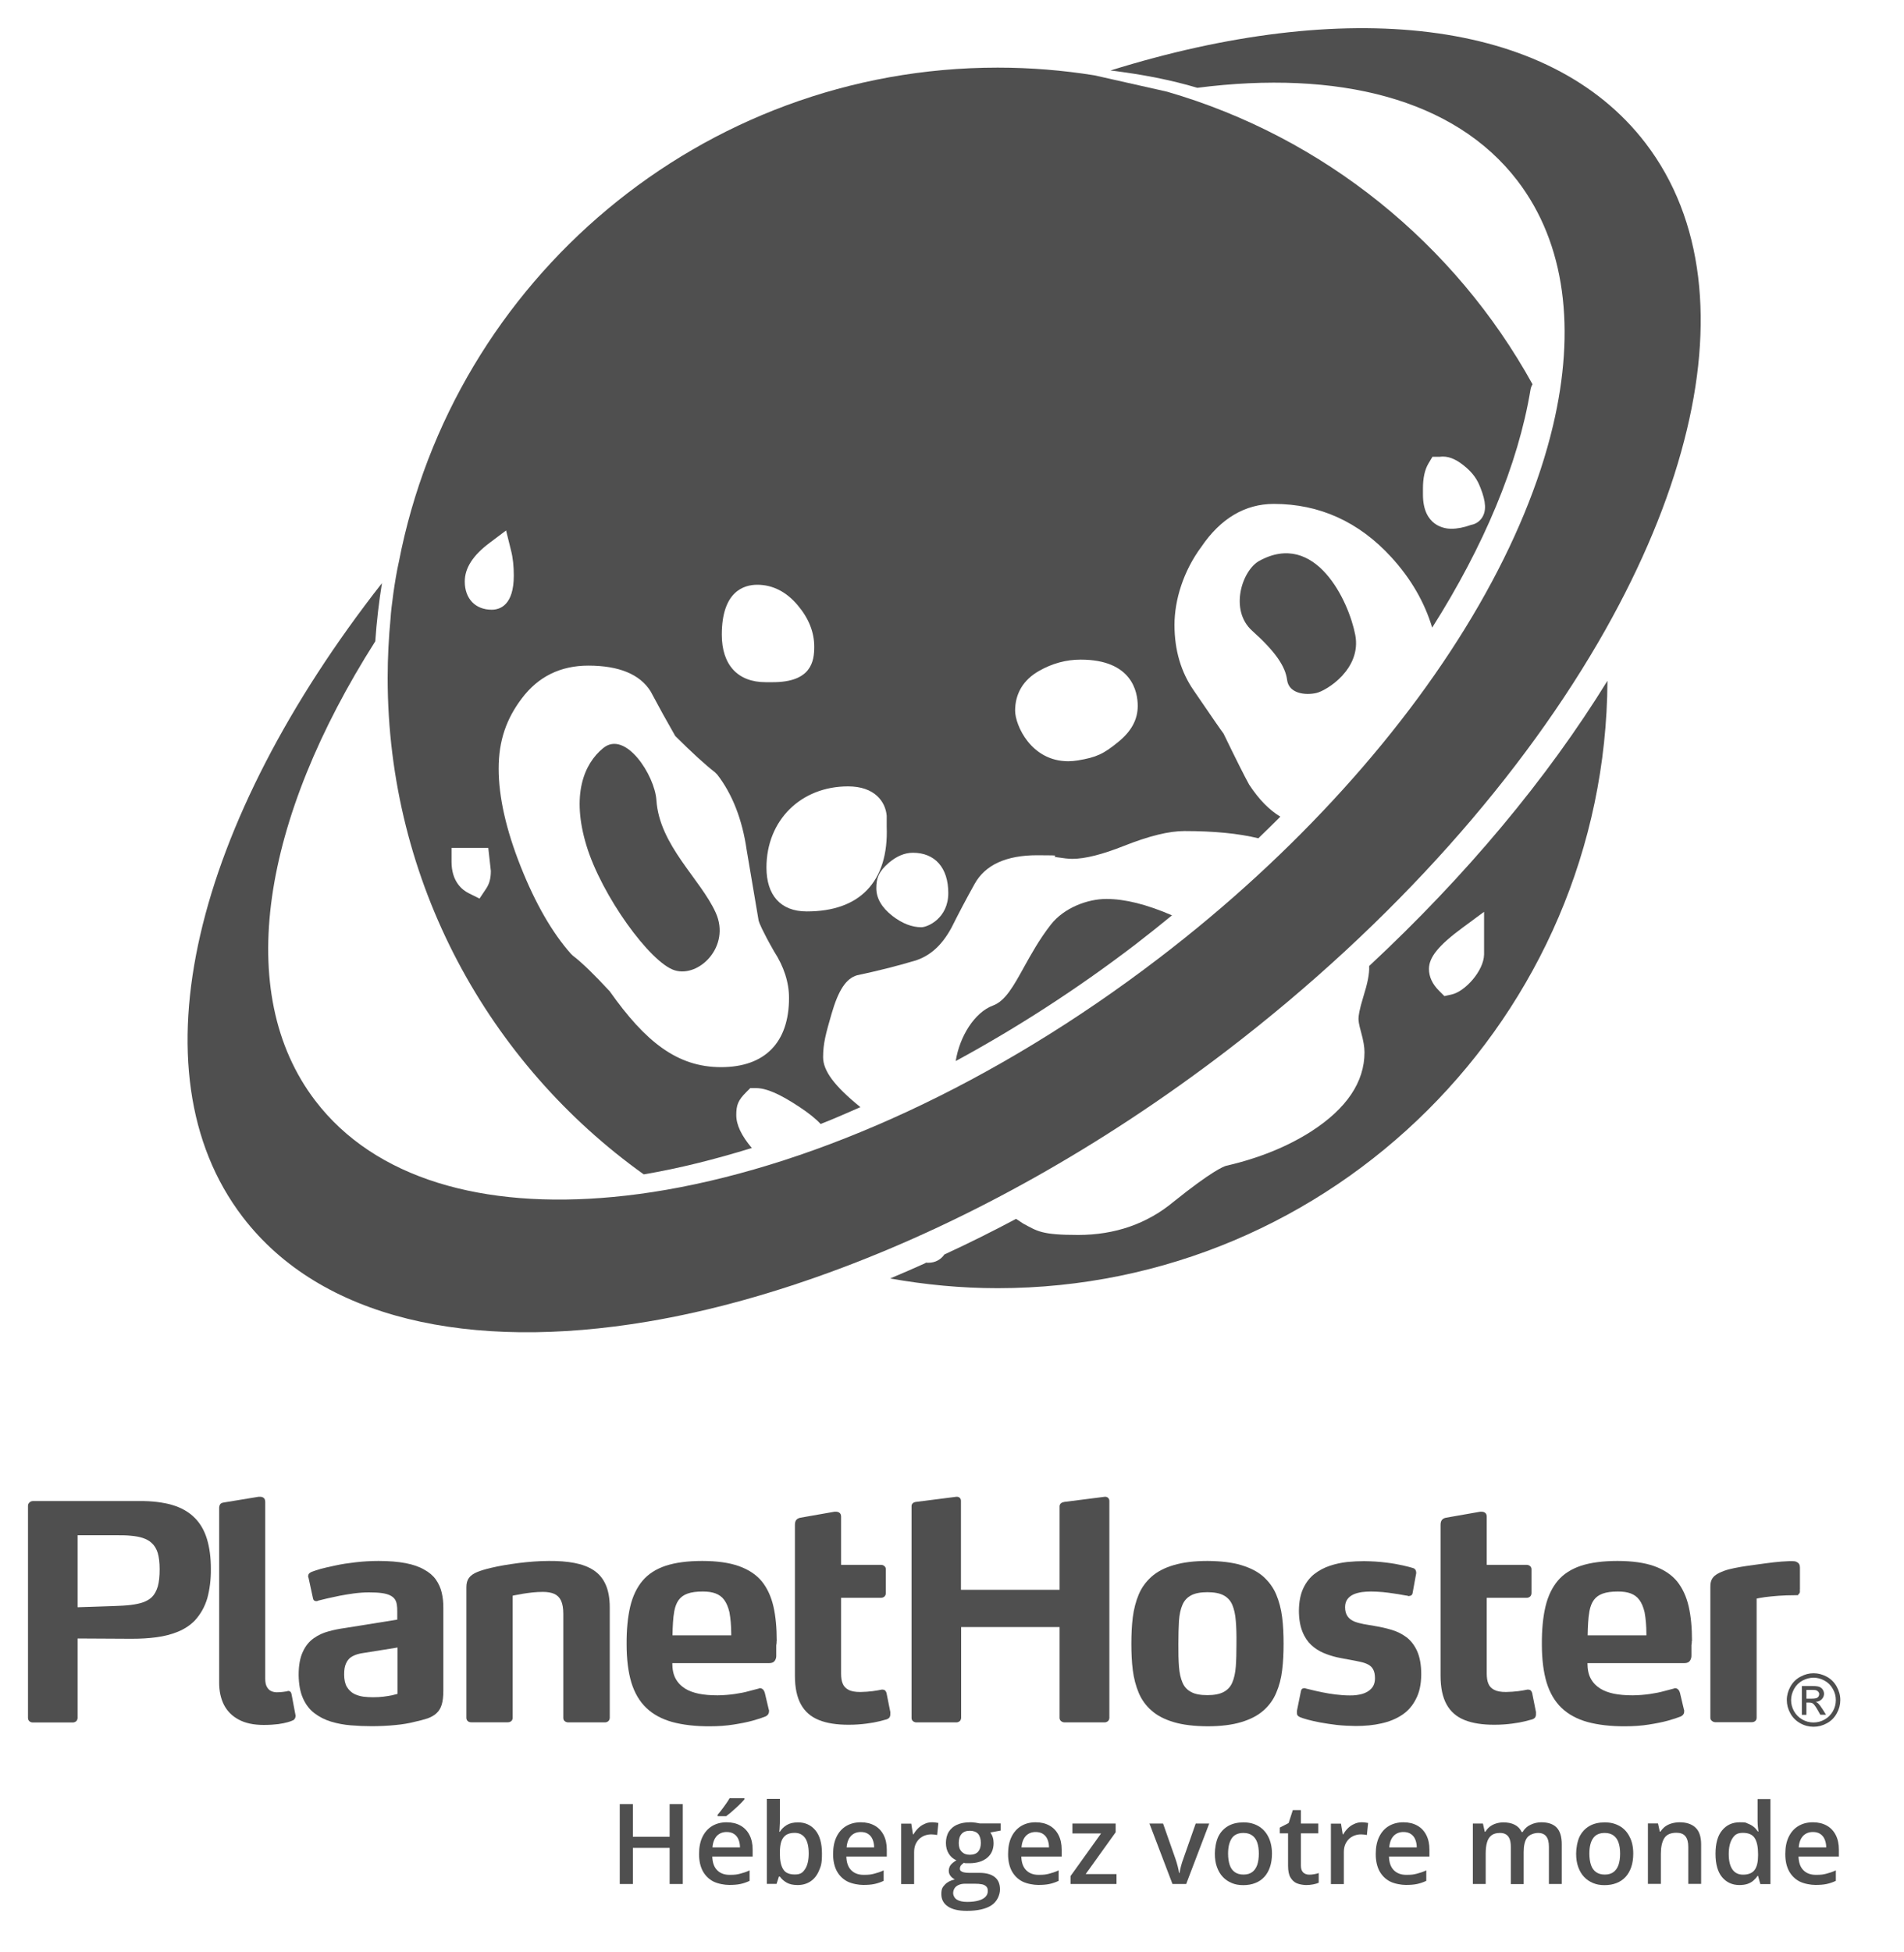 <?xml version="1.0" encoding="UTF-8"?>
<svg id="Layer_1" xmlns="http://www.w3.org/2000/svg" version="1.1" viewBox="0 0 2000 2050">
  <!-- Generator: Adobe Illustrator 29.1.0, SVG Export Plug-In . SVG Version: 2.1.0 Build 142)  -->
  <defs>
    <style>
      .st0 {
        isolation: isolate;
      }

      .st1 {
        fill: #4f4f4f;
      }
    </style>
  </defs>
  <g id="Layer_11" data-name="Layer_1">
    <g>
      <g>
        <g>
          <path class="st1" d="M1149.6,79.1c-33.1-5.3-67-8.1-101.6-8.1-311.6,0-571.9,223.6-629,518.8-4.3,18.8-8.3,49.9-8.7,58.9-2,20.8-3.1,41.8-3.1,63,0,214.8,106.3,405.1,269,521.4,36.8-6.2,74.9-15.8,113.5-27.7-10.9-13-16.3-24.2-16.3-34.6s1.8-15.4,10.5-24.1l4.2-4.2h5.9c10.9,0,24.8,6,45.3,19.5,10.3,6.8,17.5,12.6,22.7,18.2,13.9-5.4,27.8-11.6,41.8-17.7-27.3-22.1-39.2-38.1-39.2-52.5s2.9-24.7,8.8-45.2c7.3-25.3,15.4-37.5,27-40.8,20.9-4.4,40.8-9.4,60.1-15.1,16.2-4.8,28.9-16.2,39-34.9,7.5-15,15.6-30.4,24.2-45.8,11.1-20.1,33.3-30.2,65.8-30.2s11.6.7,20.6,2.1c7.1,1.1,12.5,1.7,16.2,1.7,13.4,0,31.6-4.6,54.3-13.6,26.5-10.5,47.3-15.6,63.6-15.6,30.9,0,56.6,2.5,77.6,7.6,7.8-7.5,15.5-15.1,23.1-22.7-11.4-6.9-22.3-17.7-32.8-33.7-4.7-8.5-13.6-26.1-26.9-53.6-2.9-3.8-10.1-14.2-31.2-45.1-13.4-19.2-20.3-42.4-20.3-68.9s9.5-56.8,28.2-82c20.2-29.8,45.9-45.1,76.2-45.1,47.9,0,89.4,18.8,123.4,56,20.6,22.5,34.9,47.3,42.9,73.9,54.1-85.4,90.2-170.9,103.3-250,.3-2,1.1-3.8,2.1-5.5-81.4-147.4-219.1-259.5-383.8-307.2l-76.4-17.2ZM1494.7,513c0-11.2,1.9-19.8,5.8-26.4l4.2-7h8.1c0,0,1.3-.2,2.8-.2,7.9,0,15.8,3.8,25.1,12,9.6,8.4,12.6,16.3,14.5,21,5.8,14.7,6.2,24.3,1.4,31.4-2.7,3.9-6.6,6.5-11.2,7.3-7.8,2.8-14.7,4.1-21.1,4.1s-29.6-2.6-29.6-35.9v-6.3h0ZM1091.2,704.6c13.9-8,28.7-12,43.9-12,54.1,0,60,34,60,48.6s-6.9,26.8-20.4,37.8c-15.5,12.7-23.1,16.2-42.3,19.4-3.6.6-7,.9-10.3.9-39.2,0-55.8-38-55.8-53.1,0-17.9,8.6-32.3,24.9-41.6ZM958.9,895.4c23.3,0,37.2,15.8,37.2,42.3s-21.7,35.9-28.3,35.9c-10,0-20.2-4-30.4-11.9-11.3-8.8-16.9-18.6-16.9-29.1s2.3-17.4,13.3-26.8c8.2-6.9,16.6-10.4,25.1-10.4ZM931.4,856.5v11.4c1.1,28.8-5.9,51.4-20.7,66.7-14.4,14.9-35.7,22.4-63.3,22.4s-42.3-17.2-42.3-46.1c0-49.4,36-85.2,85.7-85.2,28,0,39.3,16,40.6,30.8ZM795.4,614c16.2,0,30.6,7.3,42.6,21.6,11.5,13.6,17.3,28.2,17.3,43.5s-3.1,37.2-43.5,37.2h-7.6c-29.3,0-46-18.2-46-49.9,0-45.6,23.3-52.4,37.2-52.4ZM618,698.9c32.2,0,54.2,9.1,65.4,27,8.6,16.2,17.1,31.6,25.9,46.9,17.5,17.4,31.5,30.2,41.6,38l2.6,2.6c15.8,20.5,26.2,47.1,30.8,79l12.6,74.4c.5,1.9,3.7,10.3,16.1,32,10.4,16,15.8,32.7,15.8,49,0,46.8-25.3,72.7-71.4,72.7s-79.6-26.8-116.9-79.6c-16-17.3-29.4-30.4-38.7-37.4l-2.1-2c-19.7-22.2-37.4-53-52.7-91.5-15.4-38.7-23.2-73.3-23.2-102.9s8.2-52.5,24.4-73.9c17.2-22.8,40.6-34.3,69.8-34.3ZM514.3,570l17.3-13,5.2,21c2,7.8,2.9,16.7,2.9,26.3,0,31.2-14.5,35.9-23.2,35.9-17.2,0-28.3-11.6-28.3-29.6,0-14.2,8.6-27.5,26.1-40.6ZM474.3,890.3h38.6l2.7,24.2c0,7.9-1.6,13.5-4.9,18.5l-7,10.5-11.3-5.6c-6.8-3.4-18.1-12.1-18.1-33.1v-14.5Z"/>
          <path class="st1" d="M1432.1,1046.5c-4.4,14.2-5.1,20.5-5.1,23s.3,5.6,2.6,13.9c2.5,8.9,3.7,16,3.7,21.5,0,31.3-18.9,59.2-56,83.1-25,16-55.1,28.2-89.4,36.1-2.6.7-15,5.5-55.1,37.7-27.7,23.1-61.5,34.9-100.3,34.9s-42.7-4-57.5-11.8c-2.9-1.9-5.2-3.5-7.7-5.1-25,13.3-50.1,25.8-75.3,37.4-3.6,5.2-9.4,8.7-16.8,8.7s-1-.2-1.6-.3c-12.9,5.8-25.7,11.4-38.6,16.8,36.7,6.5,74.3,10.2,112.8,10.2,352.3,0,639-285.9,640.7-637.8-63.5,103-148.7,204.9-250.3,299.5v.7c.3,7.5-1.7,17.5-6.1,31.5ZM1536,974.3l22.9-16.9v44.9c-.4,17.3-20.1,38.8-34,41.9l-7.7,1.7-5.6-5.6c-7-7-10.6-14.7-10.6-22.9,0-12.3,10.2-24.8,35-43.1Z"/>
          <path class="st1" d="M1382.5,727.7c11.2-2.5,47.9-25.5,41.1-61s-41.7-110.2-100.8-77.8c-18.2,10-31.7,51.7-7.5,73.4s34.9,37.3,36.7,51.7c1.9,14.4,19.3,16.2,30.5,13.7Z"/>
          <path class="st1" d="M1231.1,961.1c-26.9-11.6-49.5-17.2-69-17.2s-44.4,9.1-58.4,27.1c-12,15.4-20.6,31-28.2,44.7-10.9,19.7-19.5,35.3-32.4,40.1-19.3,7.1-35.1,32.3-39.2,58.3,64.2-34.8,127.8-75.8,188.6-122.3,13.1-10.1,25.9-20.3,38.6-30.7Z"/>
          <path class="st1" d="M708.6,1018.8c25.6,8,59.2-25.1,43.2-60.5s-59.1-70.5-62.3-118.1c-1.7-26.1-32.5-73.9-55.9-54.7-20.5,16.7-33.6,49.6-17.6,102.3s67,123,92.6,131Z"/>
        </g>
        <path class="st1" d="M1728.5,150.3C1627.1,17.9,1411.9-2.5,1166.5,74c33.8,4.1,64.1,10.1,91.2,18.2,147.3-18.9,270.1,11.2,336.2,97.5,50.9,66.5,61.2,156.7,37.4,257.3-28.4,120-105.4,254.8-220.9,382.2-55.7,61.5-120.3,121.3-192.8,176.7-173.1,132.5-358,215.6-517.7,243.4-19,3.3-37.6,5.8-55.8,7.5-137,12.9-250.2-19.1-312.8-100.9-86.9-113.6-55.6-296.4,62.9-482.5,1.4-20.7,3.8-41,7-61.1-196.3,250.5-263.7,512.1-146.3,665.5,82,107.2,238.6,141.3,425.4,109.9,65-10.9,133.7-30,204.1-56.5,132.7-49.9,271.7-126.6,404.7-228.4,175.7-134.5,312.1-290.5,397.3-441.6,38.3-68,66.3-135,82.7-198.6,31.8-122.2,20.8-232.1-40.6-312.3Z"/>
      </g>
      <g>
        <path class="st1" d="M1897.6,1783.6h5.9c2.8,0,4.8-.4,5.8-1.3,1-.8,1.6-2,1.6-3.4s-.3-1.7-.8-2.4c-.5-.7-1.2-1.2-2.1-1.6s-2.5-.5-4.9-.5h-5.6v9.2h0ZM1892.7,1800.6v-30.3h10.4c3.6,0,6.1.3,7.7.8,1.6.6,2.9,1.5,3.8,2.9s1.4,2.9,1.4,4.4c0,2.2-.8,4.1-2.4,5.8-1.6,1.6-3.7,2.6-6.3,2.8,1.1.4,1.9,1,2.6,1.6,1.2,1.2,2.7,3.2,4.5,6l3.7,5.9h-6l-2.7-4.8c-2.1-3.7-3.8-6.1-5.1-7-.9-.7-2.2-1-3.9-1h-2.9v12.9h-4.8ZM1905,1761.6c-4,0-7.8,1-11.6,3-3.7,2-6.7,4.9-8.8,8.7-2.1,3.8-3.2,7.7-3.2,11.8s1,7.9,3.1,11.7c2.1,3.7,5,6.6,8.7,8.7s7.6,3.1,11.7,3.1,8-1,11.7-3.1,6.6-5,8.7-8.7,3.1-7.6,3.1-11.7-1-8-3.2-11.8c-2.1-3.8-5-6.7-8.8-8.7-3.6-2-7.4-3-11.4-3ZM1905,1756.9c4.7,0,9.3,1.2,13.8,3.6s8,5.9,10.5,10.4,3.8,9.2,3.8,14.1-1.2,9.5-3.7,14-5.9,8-10.4,10.4c-4.5,2.5-9.1,3.7-14,3.7s-9.6-1.2-14-3.7c-4.5-2.5-8-6-10.4-10.4-2.5-4.5-3.7-9.1-3.7-14s1.3-9.6,3.8-14.1,6-8,10.6-10.4c4.4-2.4,9-3.6,13.7-3.6Z"/>
        <path class="st1" d="M167.7,1647.7c0,7.2-.6,13.1-1.9,17.9-1.4,4.7-3.4,8.5-6.2,11.3-2.5,2.4-5.6,4.2-9.3,5.5s-8,2.2-13,2.8c-4.9.6-10.5.9-16.7,1.1l-39.1,1.3v-75.6h40c5.7,0,10.9,0,15.6.5,4.8.4,9,1.1,12.7,2.3,3.7,1.2,6.9,2.9,9.5,5.3,2.8,2.5,5,6,6.4,10.5,1.3,4.5,2,10.2,2,17.1M221.5,1647.4c0-12.1-1.4-22.5-4.1-31.4-2.7-8.9-6.9-16.2-12.6-22-6.3-6.4-14.3-11-24-13.8s-21.1-4.2-34-4.1H34.7c-1.5,0-2.7.5-3.7,1.5-1.1.9-1.6,2.1-1.6,3.6v222.7c.1,1.4.5,2.6,1.5,3.4.9.8,2.1,1.3,3.6,1.3h41.9c1.5,0,2.6-.5,3.6-1.3.9-.8,1.4-2,1.5-3.4v-83.5l55.1.3h2.2c9,0,17.5-.5,25.7-1.6,8.1-1.1,15.6-3,22.4-5.8,6.8-2.8,12.6-6.6,17.5-11.5,6.2-6.7,10.7-14.6,13.4-23.8,2.5-9.3,3.8-19.5,3.7-30.6Z"/>
        <path class="st1" d="M310.4,1800.9l-4.1-21.7c-.2-1.1-.5-2-1.1-2.7s-1.5-1-2.7-1-.3,0-.5.2-.3.2-.5.2c-1.3.2-2.7.4-4.4.6-1.7.2-3.8.4-6.3.4-2,0-4-.4-5.8-1.2-1.9-.8-3.4-2.3-4.6-4.4-1.2-2-1.8-4.9-1.8-8.6v-185.7c-.1-1.9-.5-3.3-1.5-4.1-.9-.8-2.3-1.3-3.8-1.3h-1.6l-36.5,6c-2,.3-3.4.9-4,2-.7,1.1-1.1,2.6-1,4.6v182.7c0,8.8,1.7,16.5,5,23.1,3.4,6.6,8.5,11.8,15.4,15.5,6.9,3.8,15.8,5.7,26.5,5.7,6.1,0,11.2-.4,15.3-.9,4.1-.6,7.5-1.3,9.9-2s4.1-1.3,5-1.8c.2,0,.6-.2,1.1-.5.5-.4.9-.9,1.4-1.6.4-.7.6-1.6.7-2.6v-.9h-.1Z"/>
        <path class="st1" d="M417.5,1778.6c-1.4.4-3.4.9-5.9,1.5-2.6.5-5.5,1-8.9,1.4s-7,.6-11,.6c-3.2,0-6.6-.2-10-.6-3.5-.5-6.8-1.5-9.8-3-3-1.6-5.5-4-7.5-7.2-1.9-3.2-2.9-7.6-2.9-13s.6-8.5,1.8-11.3c1.2-2.9,2.8-5,4.9-6.6,2.1-1.5,4.5-2.6,7.1-3.4s5.6-1.3,8.6-1.7l33.7-5.4v48.7h-.1ZM465.7,1775.4v-86.6c.1-5.9-.5-11.4-1.7-16.5s-3.3-9.7-6.2-13.8c-2.9-4.1-7-7.6-12.2-10.4-5.1-3-11.7-5.3-19.6-6.8s-17.3-2.3-28.3-2.3c-8.5,0-16.5.5-24.2,1.4s-14.6,1.9-20.9,3.3c-6.3,1.3-11.6,2.5-16,3.7-4.3,1.3-7.3,2.3-9.1,3-.8.3-1.7.8-2.5,1.5s-1.3,1.8-1.3,3.2,0,.6.1.8c0,.2.1.5.3.8l4.7,21.7c.2.9.5,1.6,1.2,2.1.6.5,1.4.7,2.3.7s.7,0,1.1-.2.8-.3,1.1-.4c2.2-.5,5.1-1.2,9-2.2,3.8-.9,8.1-1.8,13-2.8,4.8-.9,9.9-1.8,15.2-2.5,5.3-.7,10.6-1.1,15.7-1.1s9.7.2,13.4.7c3.7.5,6.7,1.3,8.9,2.4,2.2,1.1,3.8,2.4,4.9,3.9s1.8,3.4,2.2,5.6c.4,2.2.5,4.7.5,7.5v8.5l-54.8,8.8c-5.8.8-11.6,1.9-17.3,3.5-5.7,1.5-11,3.9-15.7,7.3-4.7,3.3-8.6,8-11.4,14.2-2.9,6.1-4.4,14.2-4.4,24.2.1,9.8,1.6,18,4.5,24.5,2.9,6.6,6.9,11.8,12,15.7,5.1,3.9,10.9,6.9,17.5,8.9s13.5,3.3,20.8,3.9,14.6.9,22,.9,17.4-.4,24.8-1.2c7.5-.7,14.1-1.8,19.9-3.3,5.4-1.2,10.1-2.4,14-3.7,3.8-1.4,7-3.2,9.4-5.5,2.5-2.3,4.3-5.3,5.4-9,1.1-3.6,1.7-8.5,1.7-14.4Z"/>
        <path class="st1" d="M636.1,1663.6c-2.9-6.4-7.1-11.3-12.6-14.9s-12.2-6.1-20.1-7.6c-7.9-1.5-16.8-2.2-26.9-2.1-5,0-10.2.2-15.6.6-5.4.4-10.8.9-16.2,1.6s-10.5,1.5-15.4,2.3-9.3,1.8-13.3,2.7c-6.1,1.4-11,2.9-14.9,4.5-3.8,1.6-6.7,3.6-8.5,6.1-1.8,2.4-2.7,5.6-2.7,9.6v137.3c0,1.4.5,2.6,1.4,3.4.8.8,2.1,1.3,3.7,1.3h38.4c1.6,0,2.8-.5,3.7-1.3s1.4-2,1.4-3.4v-128.2c0,0,1-.3,2.9-.6,1.9-.4,4.4-.9,7.5-1.4s6.5-1,10.2-1.4,7.5-.6,11.2-.6c4.8,0,8.8.7,12,2.1,3.2,1.5,5.5,3.8,7.1,7.2,1.5,3.4,2.3,7.9,2.3,13.7v109.3c0,1.4.5,2.6,1.5,3.4.9.8,2.3,1.3,3.8,1.3h38.4c1.5,0,2.6-.5,3.6-1.3.9-.8,1.4-2,1.5-3.4v-115.9c0-9.9-1.5-17.9-4.4-24.3Z"/>
        <path class="st1" d="M768.1,1717.1h-61.7c0-4.7.3-9.1.5-13.3.2-4.2.7-8.2,1.4-12.2.9-4.7,2.4-8.6,4.6-11.6,2.2-3,5.3-5.3,9.3-6.7,4.1-1.5,9.4-2.2,16-2.2,5.3,0,9.7.6,13.4,2s6.8,3.6,9.1,6.8c2.4,3.2,4.2,7.5,5.5,12.9.6,3.4,1.1,7,1.4,10.6.3,3.6.5,7.6.5,11.8v1.9ZM815.9,1723.1c0-13.9-1.1-26-3.5-36.4s-6.5-19.2-12.2-26.3c-5.9-7.1-14-12.4-24.1-16-10.2-3.6-23-5.4-38.5-5.4s-27.9,1.7-38.2,5c-10.2,3.4-18.4,8.6-24.4,15.7s-10.4,16.2-13,27.2-3.9,24.3-3.8,39.6c0,15.8,1.7,29.2,5,40.2,3.4,11,8.6,19.8,15.7,26.6,7.1,6.8,16.2,11.7,27.2,14.8,11.1,3,24.3,4.6,39.6,4.5,9,0,17.3-.6,24.8-1.8,7.6-1.2,14.3-2.5,20.1-4.1,5.7-1.6,10.3-3.1,13.7-4.5.9-.5,1.8-1.1,2.4-2,.7-.8,1-1.9,1.1-3.4,0-.2,0-.4,0-.7,0-.3,0-.7-.3-1.2l-4.1-17.3c-.5-1.7-1.2-3-2.1-3.8-.9-.8-1.9-1.2-3-1.2s-.3,0-.5,0c-.2,0-.3,0-.5.3-2.8.8-6.3,1.7-10.7,2.8-4.3,1.2-9.2,2.2-14.8,3s-11.5,1.3-18,1.4c-7.7,0-14.3-.6-19.8-1.7-5.6-1.2-10.3-2.9-14.2-5.3-4.6-2.9-8-6.5-10.2-10.7-2.3-4.2-3.4-9.6-3.4-16.1h101.7c2.9,0,4.9-.9,6-2.6,1.1-1.6,1.6-3.5,1.5-5.6,0-1.5,0-3.2,0-5s0-3.7,0-5.5c.4-1.7.4-3.3.4-4.6Z"/>
        <path class="st1" d="M935.3,1798.1l-4.1-20.5c-.3-.9-.7-1.8-1.3-2.4-.6-.7-1.4-1-2.5-1.1h-1.3c-2.4.5-5.6,1.1-9.4,1.6-3.9.5-8.2.8-13,.9-5.3,0-9.5-.7-12.4-2.3-2.9-1.5-5-3.7-6.1-6.5-1.2-2.8-1.7-6.4-1.7-10.4v-79.7h41.9c1.5,0,2.6-.5,3.6-1.3.9-.8,1.4-2,1.5-3.4v-25.2c0-1.4-.5-2.6-1.5-3.4-.9-.8-2.1-1.3-3.6-1.3h-41.9v-50.4c0-1.9-.5-3.3-1.5-4.1-.9-.8-2.3-1.3-3.8-1.3h-1.6l-35.9,6.3c-2,.4-3.5,1.3-4.4,2.5s-1.3,2.9-1.3,5.1v158.4c0,12.4,2.1,22.4,6.3,30s10.4,13,18.8,16.4c8.3,3.4,18.8,5,31.3,5,7,0,13.3-.5,18.7-1.2s9.9-1.5,13.4-2.4c3.6-.9,6.1-1.6,7.6-2,1.5-.5,2.6-1.2,3.2-2.1.6-.9.9-2,.9-3.3v-1.9h0Z"/>
        <path class="st1" d="M1165.3,1803.8v-227.8c0-1.2-.4-2.2-1.1-3s-1.7-1.3-3-1.4h-.6l-42.5,5.4c-1.4.2-2.6.6-3.6,1.4-.9.7-1.4,1.8-1.5,3v87.9h-103.6v-93.3c0-1.2-.3-2.2-1-3-.6-.8-1.7-1.3-3.1-1.4h-.6l-42.5,5.4c-1.4.2-2.6.6-3.4,1.4-.8.7-1.3,1.8-1.3,3v222.4c0,1.4.5,2.6,1.5,3.4s2.1,1.3,3.6,1.3h41.9c1.5,0,2.6-.5,3.6-1.3.9-.8,1.4-2,1.5-3.4v-95.4h103.4v95.4c0,1.4.6,2.6,1.6,3.4s2.3,1.3,3.7,1.3h41.9c1.5,0,2.6-.5,3.6-1.3,1-.9,1.4-2,1.5-3.4"/>
        <path class="st1" d="M1298.8,1726c0,9.2-.2,17.2-.7,23.9-.5,6.8-1.8,12.4-3.7,16.8-1.9,4.5-5,7.7-9.1,9.9-4.2,2.2-9.8,3.3-17,3.3s-13-1-17.1-3.3c-4.2-2.2-7.2-5.4-9.1-9.9-1.9-4.4-3.2-10-3.7-16.8s-.7-14.7-.6-23.9c0-9.3.2-17.3.6-24.1.5-6.8,1.7-12.4,3.7-16.9,1.9-4.4,4.9-7.7,9.1-9.9,4.1-2.2,9.9-3.3,17.1-3.3s12.9,1.1,17,3.3c4.1,2.2,7.2,5.5,9.1,9.9,1.9,4.5,3.2,10.1,3.7,16.9.6,6.7.8,14.8.7,24.1M1348.3,1726c0-9.8-.4-19.1-1.5-27.8-1.1-8.8-3.2-16.7-6.2-23.9-3-7.2-7.6-13.4-13.4-18.7-5.9-5.3-13.7-9.3-23.3-12.2-9.6-2.9-21.4-4.3-35.5-4.4-14.2,0-26,1.5-35.6,4.4-9.6,2.8-17.4,6.9-23.3,12.2-5.9,5.3-10.4,11.5-13.4,18.7s-5.1,15.2-6.2,23.9c-1.1,8.7-1.5,18-1.5,27.8,0,9.7.4,19,1.5,27.6,1.1,8.7,3.2,16.6,6.2,23.8,3,7.2,7.5,13.4,13.4,18.6,5.9,5.3,13.6,9.3,23.3,12.2,9.6,2.9,21.5,4.3,35.6,4.4,14.1,0,25.9-1.5,35.5-4.4s17.3-6.9,23.3-12.2c5.9-5.2,10.4-11.4,13.4-18.6,3.1-7.2,5.2-15.1,6.2-23.8,1.1-8.7,1.5-17.9,1.5-27.6Z"/>
        <path class="st1" d="M1492.9,1758.1c0-10-1.5-18.1-4.3-24.4-2.8-6.2-6.6-11.1-11.2-14.6-4.7-3.5-9.9-6.1-15.7-7.8-5.7-1.7-11.6-3-17.6-4-4-.7-7.9-1.3-11.7-2-3.7-.7-7-1.6-10-2.8-2.9-1.3-5.3-3-6.9-5.4-1.7-2.4-2.6-5.6-2.6-9.6,0-3.5.9-6.2,2.5-8.4,1.6-2.2,3.8-3.8,6.4-5,2.7-1.2,5.6-1.9,8.8-2.4,3.1-.4,6.3-.6,9.4-.6s8.3.2,12.5.6c4.1.4,8,.9,11.7,1.5,3.6.5,6.7,1,9.2,1.5s4.2.7,5,.8c.2,0,.3,0,.5.2s.3.2.5.2c1.2,0,2.1-.3,2.9-.7.8-.5,1.3-1.3,1.5-2.4l3.8-20.8v-.9c0-1-.3-1.9-.8-2.8s-1.4-1.5-2.7-1.9c-2.2-.7-5.7-1.6-10.5-2.7-4.9-1.1-10.8-2.2-17.7-3-6.9-.9-14.6-1.4-23.1-1.5-5.6,0-11.6.3-17.7.9-6.2.7-12.3,2-18.3,4s-11.4,4.9-16.3,8.7c-4.8,3.8-8.7,8.9-11.6,15.1-2.9,6.3-4.4,14-4.5,23.2,0,8.8,1.3,16.1,3.6,21.9,2.3,5.9,5.5,10.6,9.3,14.2,3.9,3.6,8.2,6.4,13,8.4,4.7,2,9.5,3.5,14.3,4.6,4.8,1,9.4,1.9,13.6,2.6,4.1.7,7.8,1.5,11,2.2,3.3.7,6,1.7,8.2,2.9,2.3,1.3,4,3,5.1,5.2,1.2,2.3,1.8,5.3,1.8,9.1,0,4.5-1.3,8-3.7,10.7-2.4,2.6-5.6,4.5-9.6,5.7-4,1.1-8.4,1.7-13.2,1.6-4.9,0-9.9-.4-14.9-1s-9.7-1.4-14-2.3c-4.4-.9-8.1-1.7-11.2-2.5-3-.7-5.1-1.3-6.2-1.5-.3-.2-.6-.3-.8-.3-.2,0-.5,0-.8,0-.9,0-1.7.3-2.3.8-.6.6-1,1.5-1.2,2.9l-4.1,20.2v1.9c0,1.7.5,2.8,1.3,3.4s1.5,1.1,2.2,1.3c1.5.6,4,1.5,7.7,2.5,3.6,1,8.1,2,13.3,3,5.3,1,11.1,1.8,17.4,2.6,6.4.7,13,1,19.8,1.1,9.7,0,18.6-.8,26.9-2.7,8.3-1.8,15.6-4.8,21.8-8.9,6.2-4.1,11.1-9.7,14.6-16.7,3.7-6.9,5.5-15.5,5.6-25.8"/>
        <path class="st1" d="M1613.5,1798.1l-4.1-20.5c-.3-.9-.7-1.8-1.3-2.4-.6-.7-1.4-1-2.5-1.1h-1.3c-2.4.5-5.6,1.1-9.4,1.6-3.9.5-8.2.8-13,.9-5.3,0-9.4-.7-12.4-2.3-2.9-1.5-5-3.7-6.1-6.5-1.2-2.8-1.7-6.4-1.7-10.4v-79.7h41.9c1.5,0,2.6-.5,3.6-1.3.9-.8,1.4-2,1.5-3.4v-25.2c0-1.4-.5-2.6-1.5-3.4-.9-.8-2.1-1.3-3.6-1.3h-41.9v-50.4c0-1.9-.5-3.3-1.5-4.1-.9-.8-2.3-1.3-3.8-1.3h-1.6l-35.9,6.3c-2.1.4-3.5,1.3-4.4,2.5s-1.3,2.9-1.3,5.1v158.4c0,12.4,2.1,22.4,6.3,30,4.2,7.6,10.4,13,18.8,16.4s18.8,5,31.3,5c7,0,13.3-.5,18.7-1.2,5.4-.7,9.9-1.5,13.4-2.4,3.6-.9,6.1-1.6,7.6-2,1.5-.5,2.6-1.2,3.2-2.1s.9-2,.9-3.3v-1.9h.1Z"/>
        <path class="st1" d="M1729.4,1717.1h-61.7c0-4.7.3-9.1.5-13.3.2-4.2.7-8.2,1.4-12.2.9-4.7,2.4-8.6,4.6-11.6s5.3-5.3,9.3-6.7c4.1-1.5,9.4-2.2,16-2.2,5.3,0,9.7.6,13.4,2,3.7,1.4,6.8,3.6,9.1,6.8,2.4,3.2,4.2,7.5,5.5,12.9.6,3.4,1.1,7,1.4,10.6s.5,7.6.5,11.8v1.9h0ZM1777.3,1723.1c0-13.9-1.1-26-3.5-36.4s-6.5-19.2-12.2-26.3c-5.9-7.1-14-12.4-24.1-16-10.2-3.6-23.1-5.4-38.5-5.4s-27.9,1.7-38.2,5c-10.2,3.4-18.4,8.6-24.4,15.7s-10.4,16.2-13,27.2-3.9,24.3-3.8,39.6c0,15.8,1.7,29.2,5,40.2,3.4,11,8.6,19.8,15.7,26.6,7.1,6.8,16.2,11.7,27.2,14.8,11.1,3,24.3,4.6,39.6,4.5,9,0,17.3-.6,24.8-1.8,7.6-1.2,14.3-2.5,20.1-4.1,5.7-1.6,10.3-3.1,13.7-4.5.9-.5,1.8-1.1,2.4-2,.7-.8,1-1.9,1-3.4v-.7c0-.3,0-.7-.3-1.2l-4.1-17.3c-.5-1.7-1.2-3-2.1-3.8s-1.9-1.2-3-1.2-.3,0-.5,0c-.2,0-.3,0-.5.3-2.8.8-6.3,1.7-10.7,2.8-4.3,1.2-9.2,2.2-14.8,3-5.6.8-11.5,1.3-18,1.4-7.7,0-14.3-.6-19.8-1.7-5.6-1.2-10.3-2.9-14.2-5.3-4.6-2.9-8-6.5-10.2-10.7-2.3-4.2-3.4-9.6-3.4-16.1h101.7c2.9,0,4.9-.9,6-2.6,1-1.6,1.6-3.5,1.5-5.6,0-1.5,0-3.2,0-5,0-1.8,0-3.7,0-5.5.4-1.7.4-3.3.4-4.6Z"/>
        <path class="st1" d="M1890.7,1668.9v-23c0-1.4-.3-2.5-.7-3.4-.5-.8-.9-1.4-1.5-1.7-.9-.6-1.7-1.1-2.6-1.3-.8-.2-2.1-.3-3.7-.3h-2.8c-5.3.2-10.6.6-15.9,1.2s-10.2,1.3-14.7,1.9c-4.6.6-9.1,1.3-13.8,1.9-4.6.7-9,1.4-13.2,2.3-4.2.8-7.9,1.8-11.1,3-3.3,1.2-5.9,2.5-8,3.9s-3.6,3-4.6,5c-1,1.9-1.5,4.5-1.5,7.5v137.7c0,1.4.6,2.6,1.7,3.4,1,.8,2.2,1.3,3.4,1.3h38.4c1.6,0,2.8-.5,3.7-1.3.9-.8,1.4-2,1.4-3.4v-125.1c1.8-.4,4.7-.9,8.7-1.5,3.9-.5,8.6-1,14-1.4s11.2-.6,17.3-.6,3-.3,3.8-.9c.8-.5,1.4-1.3,1.6-2.3,0-.7.2-1.7,0-2.9"/>
      </g>
    </g>
    <g id="Layer_3">
      <g class="st0">
        <path class="st1" d="M717.2,1978.2h-13.8v-37.9h-38.6v37.9h-13.8v-83.9h13.8v34.3h38.6v-34.3h13.8v83.9h0Z"/>
        <path class="st1" d="M763.3,1913.4c5.7,0,10.5,1.2,14.6,3.5s7.2,5.6,9.4,9.9,3.3,9.4,3.3,15.4v7.2h-42.4c.2,6.2,1.8,10.9,5,14.2,3.2,3.3,7.6,5,13.3,5s7.7-.4,10.9-1.2,6.6-1.9,10-3.5v11c-3.2,1.5-6.4,2.6-9.7,3.3s-7.2,1-11.8,1-11.7-1.2-16.5-3.6c-4.7-2.4-8.4-6-11.1-10.8-2.6-4.8-4-10.8-4-18s1.2-13.2,3.6-18.1,5.8-8.8,10.2-11.4c4.3-2.6,9.4-3.9,15.2-3.9ZM763.3,1923.6c-4.2,0-7.7,1.4-10.3,4.1-2.6,2.8-4.2,6.8-4.6,12.1h28.9c0-3.2-.6-6-1.6-8.4s-2.5-4.3-4.6-5.7-4.6-2.1-7.8-2.1ZM782,1888.1v1.2c-.9,1.1-2.2,2.4-3.7,4s-3.3,3.2-5.1,4.9c-1.8,1.7-3.7,3.3-5.5,4.9-1.8,1.5-3.4,2.8-4.9,3.9h-9v-1.5c1.3-1.5,2.7-3.2,4.2-5.2s3.1-4.1,4.6-6.3c1.5-2.1,2.8-4.1,3.8-5.9h15.6Z"/>
        <path class="st1" d="M819.2,1888.9v21.5c0,2.5,0,4.9-.2,7.3,0,2.4-.3,4.3-.4,5.6h.6c1.7-2.8,4.1-5.1,7.2-7s7-2.8,11.9-2.8c7.5,0,13.6,2.8,18.2,8.3,4.6,5.5,6.9,13.7,6.9,24.5s-1.1,13.2-3.2,18.1c-2.1,4.9-5.1,8.6-8.9,11.1s-8.3,3.8-13.4,3.8-8.7-.9-11.7-2.6c-3-1.8-5.3-3.8-7-6.3h-1l-2.5,7.7h-10.2v-89.3h13.7ZM834.7,1924.5c-3.8,0-6.9.8-9.1,2.3s-3.9,3.8-4.9,6.8-1.5,6.9-1.5,11.6v1.2c0,7.1,1.1,12.5,3.4,16.2,2.2,3.8,6.3,5.6,12.3,5.6s8.3-1.9,10.8-5.7c2.5-3.8,3.8-9.3,3.8-16.4s-1.3-12.6-3.8-16.2c-2.6-3.6-6.2-5.4-11-5.4Z"/>
        <path class="st1" d="M904.2,1913.4c5.7,0,10.5,1.2,14.6,3.5s7.2,5.6,9.4,9.9,3.3,9.4,3.3,15.4v7.2h-42.5c.2,6.2,1.8,10.9,5,14.2,3.2,3.3,7.6,5,13.3,5s7.7-.4,10.9-1.2c3.2-.8,6.6-1.9,10-3.5v11c-3.2,1.5-6.4,2.6-9.7,3.3-3.3.7-7.2,1-11.8,1s-11.7-1.2-16.5-3.6c-4.7-2.4-8.4-6-11.1-10.8-2.6-4.8-4-10.8-4-18s1.2-13.2,3.6-18.1c2.4-5,5.8-8.8,10.2-11.4,4.4-2.6,9.5-3.9,15.3-3.9ZM904.2,1923.6c-4.2,0-7.7,1.4-10.3,4.1-2.6,2.8-4.2,6.8-4.6,12.1h28.9c0-3.2-.6-6-1.6-8.4s-2.5-4.3-4.6-5.7c-2-1.4-4.6-2.1-7.8-2.1Z"/>
        <path class="st1" d="M978.9,1913.4c1.1,0,2.2,0,3.5.2s2.4.3,3.3.5l-1.3,12.7c-.8-.2-1.8-.4-3-.5s-2.2-.2-3.1-.2c-2.4,0-4.7.4-6.9,1.2-2.2.8-4.1,2-5.8,3.6s-3,3.6-4,5.9c-1,2.4-1.4,5.1-1.4,8.3v33.2h-13.6v-63.5h10.6l1.8,11.2h.6c1.3-2.3,2.8-4.3,4.7-6.2s4-3.4,6.5-4.5c2.5-1.3,5.1-1.9,8.1-1.9Z"/>
        <path class="st1" d="M1015.5,2006.4c-8.6,0-15.2-1.5-19.8-4.6s-6.9-7.4-6.9-13,1.2-7.2,3.7-9.9c2.5-2.7,6-4.5,10.5-5.5-1.7-.8-3.2-2-4.5-3.6s-1.9-3.5-1.9-5.5.7-4.4,2-6.1c1.4-1.7,3.4-3.3,6-4.9-3.3-1.4-6-3.7-8-6.9-2-3.2-3-7-3-11.3s1-8.5,3-11.7,4.8-5.7,8.6-7.4c3.8-1.7,8.3-2.6,13.6-2.6s2.4,0,3.8.2c1.4,0,2.6.3,3.8.5s2.1.4,2.7.5h22v7.5l-10.8,2c1,1.5,1.9,3.1,2.5,5s.9,3.9.9,6.1c0,6.6-2.3,11.8-6.8,15.5s-10.8,5.7-18.7,5.7-3.8-.2-5.6-.5c-1.4.9-2.4,1.8-3.2,2.8-.7,1-1.1,2.1-1.1,3.4s.4,1.9,1.1,2.5c.7.6,1.8,1.1,3.2,1.4s3.2.5,5.3.5h11c7,0,12.3,1.5,16,4.4s5.5,7.3,5.5,13-3,12.8-9,16.7-14.7,5.8-25.9,5.8ZM1016,1997c4.7,0,8.6-.5,11.8-1.4s5.7-2.2,7.3-3.9c1.7-1.7,2.5-3.7,2.5-6.1s-.5-3.7-1.6-4.8c-1.1-1.1-2.6-1.9-4.6-2.3s-4.6-.6-7.7-.6h-9.9c-2.5,0-4.7.4-6.6,1.2s-3.4,1.9-4.4,3.4-1.6,3.3-1.6,5.4,1.3,5.1,3.9,6.7,6.2,2.4,10.9,2.4ZM1018.7,1947.5c3.9,0,6.8-1.1,8.7-3.2,1.9-2.2,2.9-5.2,2.9-9.2s-1-7.4-2.9-9.6c-2-2.1-4.9-3.2-8.7-3.2s-6.7,1.1-8.6,3.3c-2,2.2-3,5.4-3,9.6s1,6.9,3,9,4.8,3.3,8.6,3.3Z"/>
        <path class="st1" d="M1087.9,1913.4c5.7,0,10.5,1.2,14.6,3.5s7.2,5.6,9.4,9.9c2.2,4.3,3.3,9.4,3.3,15.4v7.2h-42.4c.2,6.2,1.8,10.9,5,14.2,3.2,3.3,7.6,5,13.3,5s7.7-.4,10.9-1.2c3.2-.8,6.6-1.9,10-3.5v11c-3.2,1.5-6.4,2.6-9.7,3.3s-7.2,1-11.8,1-11.7-1.2-16.5-3.6c-4.7-2.4-8.4-6-11.1-10.8-2.6-4.8-4-10.8-4-18s1.2-13.2,3.6-18.1,5.8-8.8,10.2-11.4c4.3-2.6,9.3-3.9,15.2-3.9ZM1087.9,1923.6c-4.2,0-7.7,1.4-10.3,4.1-2.6,2.8-4.2,6.8-4.6,12.1h28.9c0-3.2-.6-6-1.6-8.4s-2.5-4.3-4.6-5.7-4.7-2.1-7.8-2.1Z"/>
        <path class="st1" d="M1172.8,1978.2h-48.3v-8.3l32.1-44.8h-30.1v-10.4h45.4v9.2l-31.5,43.9h32.4v10.4Z"/>
        <path class="st1" d="M1231.6,1978.2l-24.2-63.5h14.3l13.1,37.3c.8,2.4,1.6,4.9,2.3,7.7.7,2.8,1.2,5.1,1.4,6.9h.5c.3-2,.8-4.3,1.5-7s1.5-5.3,2.4-7.6l13.1-37.3h14.2l-24.2,63.5h-14.4Z"/>
        <path class="st1" d="M1336.1,1946.3c0,5.3-.7,10-2.1,14.1s-3.4,7.6-6,10.4-5.8,5-9.5,6.4c-3.7,1.5-7.9,2.2-12.6,2.2s-8.4-.7-12-2.2-6.8-3.6-9.4-6.4c-2.7-2.8-4.7-6.3-6.2-10.4s-2.2-8.8-2.2-14.1,1.2-12.9,3.6-17.8,5.9-8.6,10.4-11.2,9.9-3.8,16.1-3.8,11,1.3,15.5,3.8c4.5,2.6,8,6.3,10.5,11.2s3.9,10.8,3.9,17.8ZM1290,1946.3c0,4.6.6,8.6,1.7,11.9s2.9,5.8,5.3,7.5,5.4,2.6,9.2,2.6,6.8-.9,9.1-2.6c2.4-1.7,4.1-4.3,5.3-7.5,1.1-3.3,1.7-7.3,1.7-11.9s-.6-8.5-1.7-11.7-2.9-5.7-5.3-7.4c-2.4-1.7-5.4-2.6-9.2-2.6-5.6,0-9.7,1.9-12.2,5.6s-3.9,9.1-3.9,16.1Z"/>
        <path class="st1" d="M1375.3,1968.4c1.8,0,3.5-.2,5.2-.5s3.3-.7,4.7-1.2v10.2c-1.5.7-3.4,1.2-5.8,1.7s-4.8.7-7.4.7-6.8-.6-9.7-1.8c-2.9-1.2-5.1-3.3-6.8-6.2-1.7-2.9-2.5-7-2.5-12.2v-34.1h-8.7v-6l9.3-4.8,4.4-13.6h8.5v14.1h18.2v10.3h-18.2v33.9c0,3.2.8,5.6,2.4,7.2,1.6,1.5,3.8,2.3,6.4,2.3Z"/>
        <path class="st1" d="M1430.3,1913.4c1.1,0,2.2,0,3.5.2s2.4.3,3.3.5l-1.3,12.7c-.8-.2-1.8-.4-3-.5s-2.2-.2-3.1-.2c-2.4,0-4.7.4-6.9,1.2-2.2.8-4.1,2-5.8,3.6-1.7,1.6-3,3.6-4,5.9-1,2.4-1.4,5.1-1.4,8.3v33.2h-13.6v-63.5h10.6l1.8,11.2h.6c1.3-2.3,2.8-4.3,4.7-6.2s4-3.4,6.5-4.5c2.6-1.3,5.2-1.9,8.1-1.9Z"/>
        <path class="st1" d="M1474.2,1913.4c5.7,0,10.5,1.2,14.6,3.5s7.2,5.6,9.4,9.9c2.2,4.3,3.3,9.4,3.3,15.4v7.2h-42.5c.2,6.2,1.8,10.9,5,14.2,3.2,3.3,7.6,5,13.3,5s7.7-.4,10.9-1.2,6.6-1.9,10-3.5v11c-3.2,1.5-6.4,2.6-9.7,3.3s-7.2,1-11.8,1-11.7-1.2-16.5-3.6c-4.7-2.4-8.4-6-11.1-10.8-2.6-4.8-4-10.8-4-18s1.2-13.2,3.6-18.1c2.4-5,5.8-8.8,10.2-11.4,4.4-2.6,9.5-3.9,15.3-3.9ZM1474.2,1923.6c-4.2,0-7.7,1.4-10.3,4.1-2.6,2.8-4.2,6.8-4.6,12.1h28.9c0-3.2-.6-6-1.6-8.4s-2.5-4.3-4.6-5.7-4.6-2.1-7.8-2.1Z"/>
        <path class="st1" d="M1619,1913.4c7.1,0,12.5,1.8,16.1,5.5s5.4,9.6,5.4,17.7v41.6h-13.5v-39.1c0-4.9-.9-8.5-2.8-10.9s-4.7-3.6-8.6-3.6-9.2,1.7-11.6,5.1-3.5,8.4-3.5,14.9v33.7h-13.5v-39.1c0-3.3-.4-6-1.2-8.1-.8-2.2-2.1-3.8-3.8-4.9-1.7-1.1-3.8-1.6-6.4-1.6-3.7,0-6.7.8-8.9,2.5s-3.8,4.1-4.7,7.4c-1,3.3-1.4,7.3-1.4,12v31.7h-13.5v-63.5h10.6l1.9,8.6h.7c1.3-2.2,2.9-4,4.9-5.5,1.9-1.4,4.1-2.5,6.5-3.2s4.8-1.1,7.4-1.1c4.7,0,8.7.8,12,2.5s5.7,4.2,7.3,7.6h1c2-3.4,4.8-6,8.3-7.6,3.5-1.7,7.3-2.6,11.3-2.6Z"/>
        <path class="st1" d="M1715.6,1946.3c0,5.3-.7,10-2.1,14.1s-3.4,7.6-6,10.4-5.8,5-9.5,6.4c-3.7,1.5-7.9,2.2-12.6,2.2s-8.4-.7-12-2.2-6.8-3.6-9.4-6.4c-2.7-2.8-4.7-6.3-6.2-10.4s-2.2-8.8-2.2-14.1,1.2-12.9,3.6-17.8,5.9-8.6,10.4-11.2,9.9-3.8,16.1-3.8,11,1.3,15.5,3.8,8,6.3,10.5,11.2c2.6,4.9,3.9,10.8,3.9,17.8ZM1669.5,1946.3c0,4.6.6,8.6,1.7,11.9s2.9,5.8,5.3,7.5,5.4,2.6,9.2,2.6,6.8-.9,9.1-2.6c2.4-1.7,4.1-4.3,5.3-7.5,1.1-3.3,1.7-7.3,1.7-11.9s-.6-8.5-1.7-11.7-2.9-5.7-5.3-7.4c-2.4-1.7-5.4-2.6-9.2-2.6-5.6,0-9.7,1.9-12.2,5.6-2.6,3.7-3.9,9.1-3.9,16.1Z"/>
        <path class="st1" d="M1764.2,1913.4c7.2,0,12.7,1.8,16.7,5.5s6,9.6,6,17.8v41.4h-13.5v-38.9c0-4.9-1-8.6-3-11.1s-5.2-3.7-9.4-3.7c-6.2,0-10.4,1.9-12.8,5.7-2.4,3.8-3.6,9.3-3.6,16.4v31.6h-13.6v-63.5h10.6l1.9,8.6h.7c1.4-2.2,3.1-4,5.1-5.5,2-1.4,4.3-2.5,6.9-3.2,2.6-.7,5.3-1.1,8-1.1Z"/>
        <path class="st1" d="M1827.1,1979.3c-7.5,0-13.6-2.8-18.2-8.3s-6.9-13.7-6.9-24.5,2.3-19.2,7-24.7c4.6-5.6,10.8-8.4,18.4-8.4s6,.4,8.4,1.3,4.5,2,6.3,3.5,3.2,3.1,4.4,4.9h.6c-.2-1.2-.4-2.9-.6-5.1s-.3-4.3-.3-6.2v-22.8h13.5v89.3h-10.6l-2.4-8.6h-.6c-1.1,1.8-2.6,3.4-4.3,4.9s-3.8,2.7-6.2,3.5-5.3,1.2-8.5,1.2ZM1830.9,1968.4c5.7,0,9.8-1.7,12.2-5,2.4-3.3,3.6-8.3,3.6-15v-1.8c0-7.1-1.1-12.6-3.4-16.4s-6.5-5.7-12.5-5.7-8.6,2-11.1,5.9-3.8,9.4-3.8,16.4,1.3,12.4,3.8,16c2.5,3.7,6.3,5.6,11.2,5.6Z"/>
        <path class="st1" d="M1904.3,1913.4c5.7,0,10.5,1.2,14.6,3.5s7.2,5.6,9.4,9.9c2.2,4.3,3.3,9.4,3.3,15.4v7.2h-42.4c.2,6.2,1.8,10.9,5,14.2,3.2,3.3,7.6,5,13.3,5s7.7-.4,10.9-1.2,6.6-1.9,10-3.5v11c-3.2,1.5-6.4,2.6-9.7,3.3-3.3.7-7.2,1-11.8,1s-11.7-1.2-16.5-3.6c-4.7-2.4-8.4-6-11.1-10.8-2.6-4.8-4-10.8-4-18s1.2-13.2,3.6-18.1c2.4-5,5.8-8.8,10.2-11.4,4.3-2.6,9.4-3.9,15.2-3.9ZM1904.3,1923.6c-4.2,0-7.7,1.4-10.3,4.1-2.6,2.8-4.2,6.8-4.6,12.1h28.9c0-3.2-.6-6-1.6-8.4s-2.5-4.3-4.6-5.7c-2-1.4-4.6-2.1-7.8-2.1Z"/>
      </g>
    </g>
  </g>
</svg>